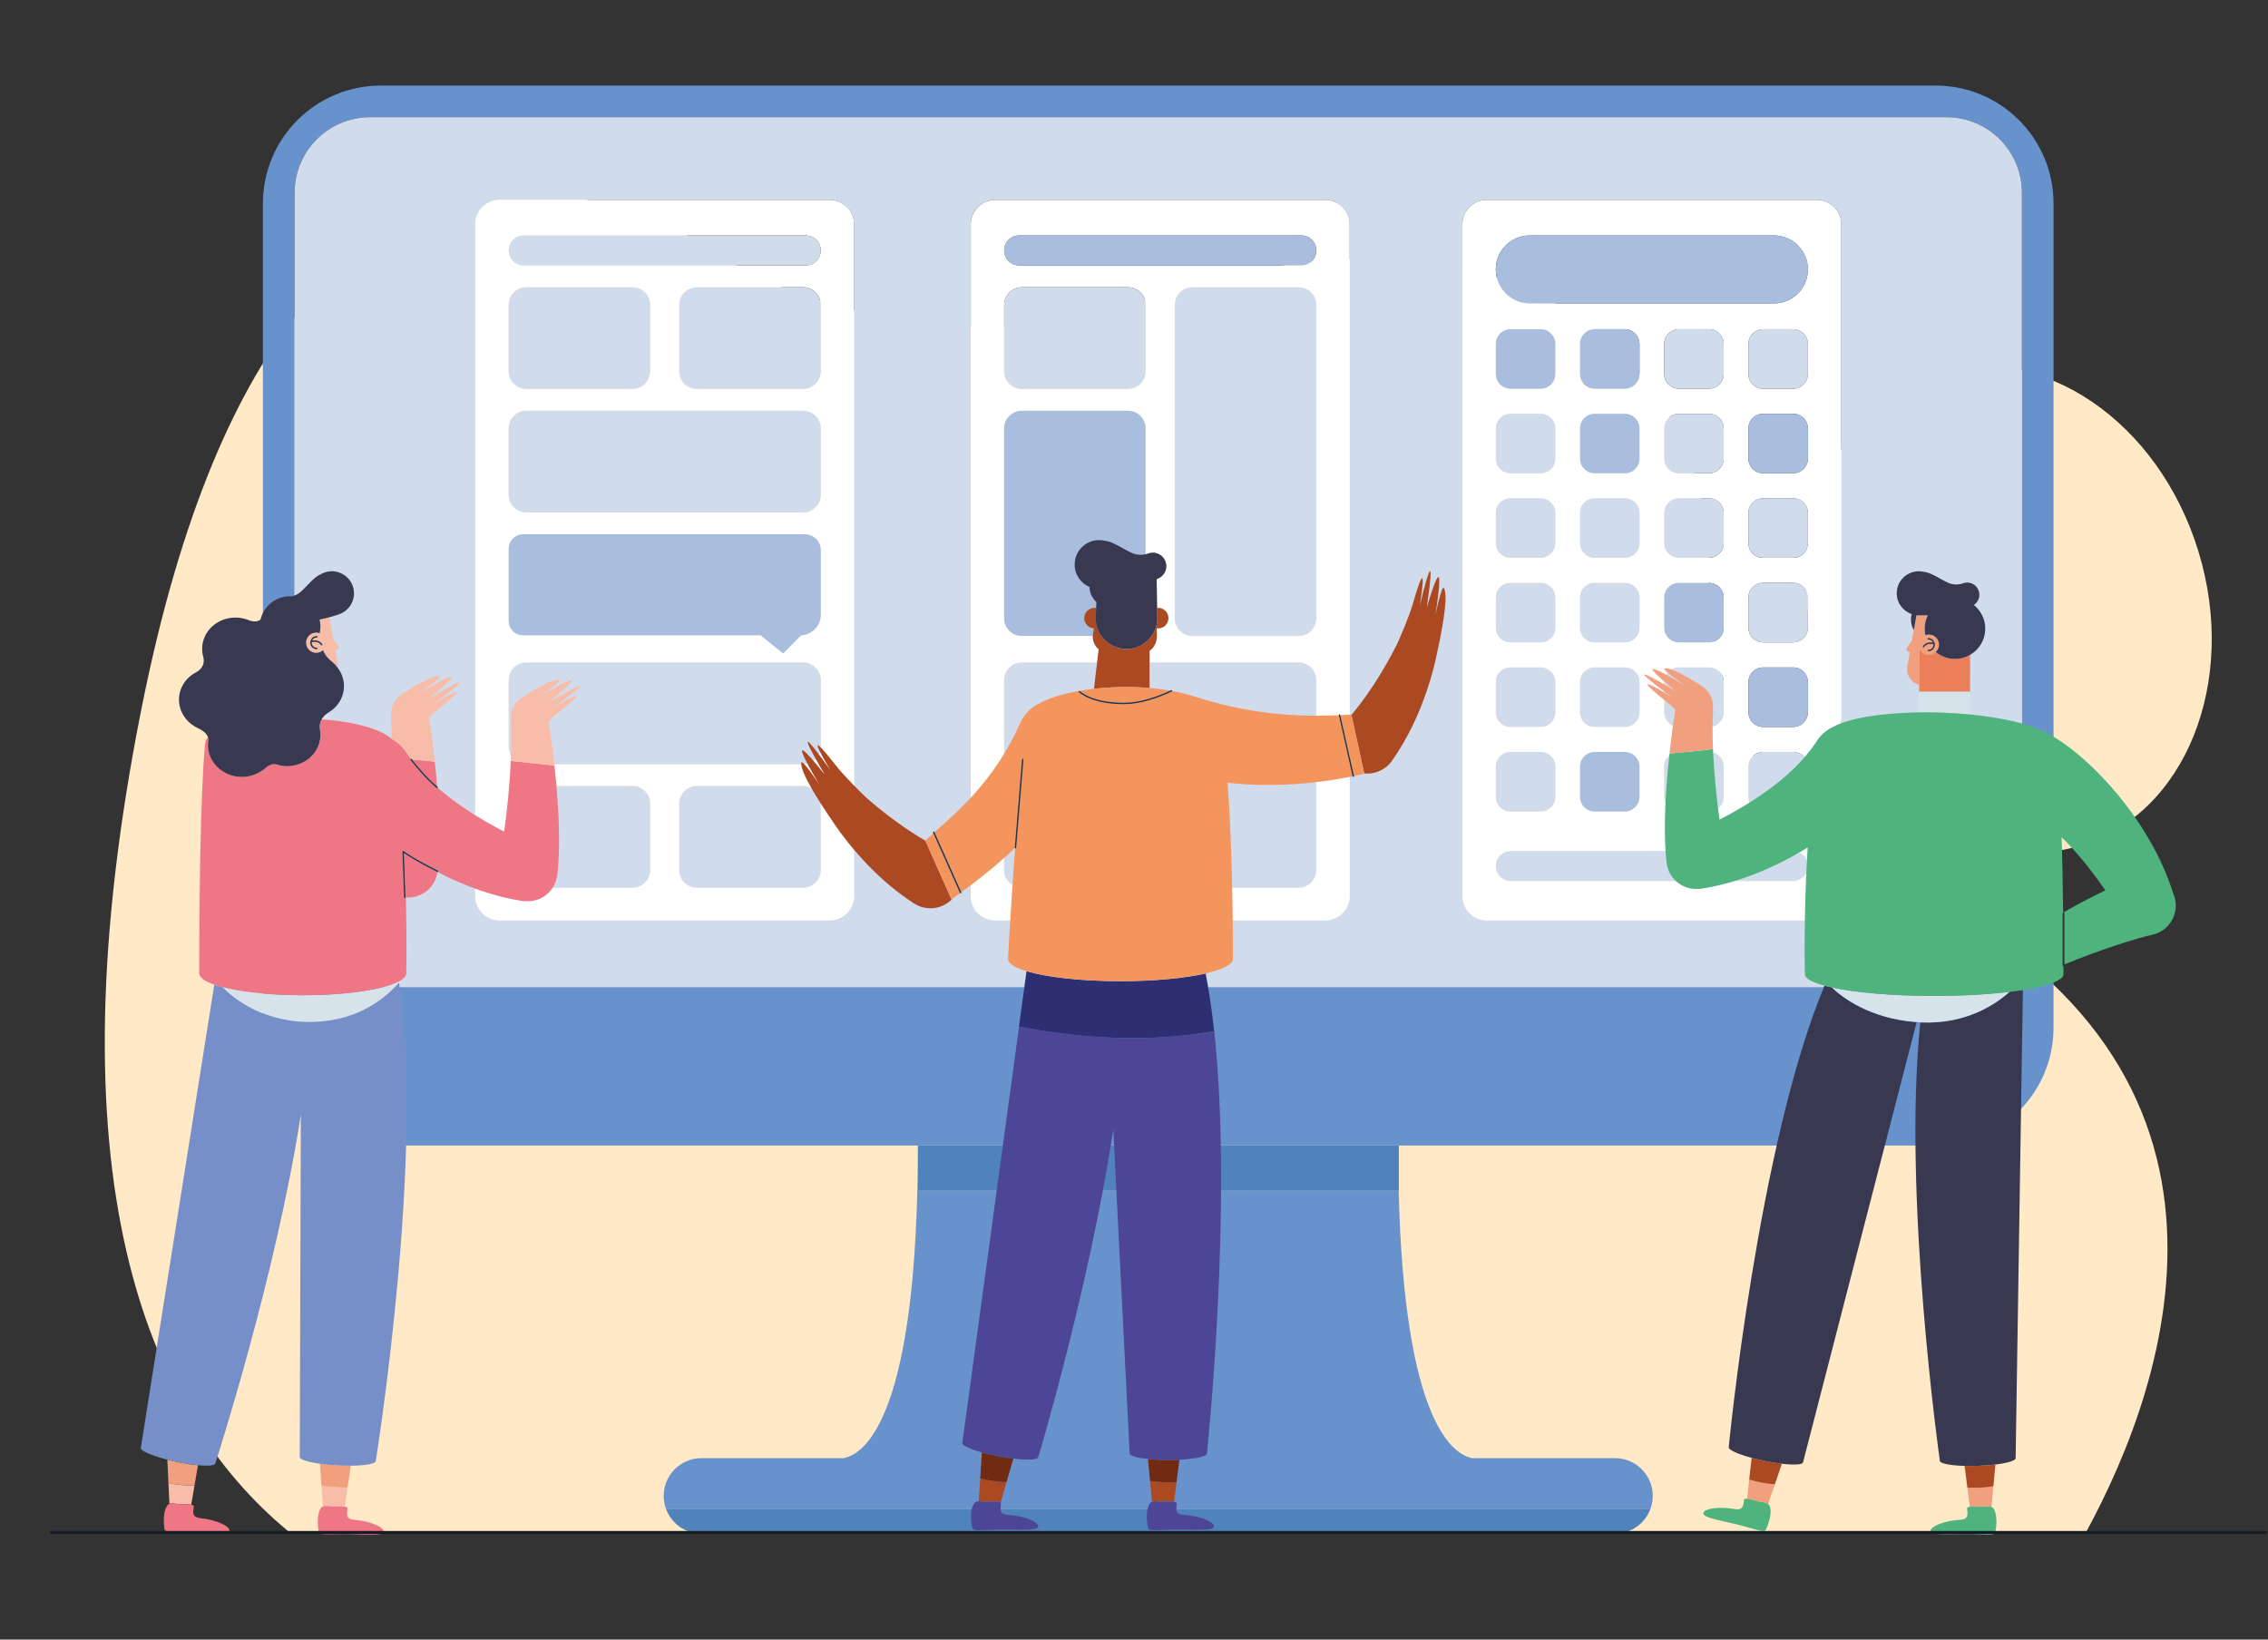 <svg width="278" height="201" viewBox="0 0 278 201" fill="none" xmlns="http://www.w3.org/2000/svg">
<rect x="0" y="0" width="278" height="201" fill="#333333" stroke="none"/>
<g clip-path="url(#clip0_3770_101328)">
<path d="M255.029 103.652C267.875 99.745 274.35 83.627 269.49 67.651C264.631 51.676 250.278 41.893 237.432 45.8C224.586 49.707 218.111 65.826 222.97 81.801C227.83 97.777 242.183 107.56 255.029 103.652Z" fill="#FFE9C7"/>
<path d="M35.341 187.728H255.754C265.822 169.178 279.761 129.544 231.516 107.523C231.516 107.523 209.131 99.916 209.408 69.055C209.588 49.004 190.171 19.409 138.909 37.167C113.87 45.842 90.691 32.835 90.691 32.835C90.691 32.835 36.467 -9.051 17.353 86.82C6.003 143.746 17.586 173.026 35.341 187.728Z" fill="#FFE9C7"/>
<path d="M83.323 187.163C83.146 187.037 82.978 186.899 82.82 186.75C82.978 186.899 83.146 187.037 83.323 187.163Z" fill="#6892CC"/>
<path d="M83.893 187.508C83.702 187.41 83.518 187.302 83.344 187.18C83.518 187.302 83.702 187.41 83.893 187.508Z" fill="#6892CC"/>
<path d="M82.788 186.734C82.295 186.262 81.904 185.682 81.656 185.031C81.904 185.682 82.293 186.262 82.788 186.734Z" fill="#6892CC"/>
<path d="M201.136 186.75C200.978 186.899 200.81 187.037 200.633 187.163C200.811 187.037 200.978 186.899 201.136 186.75Z" fill="#6892CC"/>
<path d="M199.962 187.547C199.783 187.634 199.598 187.711 199.406 187.774C199.598 187.711 199.783 187.634 199.962 187.547Z" fill="#6892CC"/>
<path d="M199.37 187.797C199.172 187.86 198.966 187.907 198.758 187.943C198.967 187.907 199.172 187.86 199.37 187.797Z" fill="#6892CC"/>
<path d="M84.533 187.774C84.341 187.711 84.156 187.634 83.977 187.547C84.156 187.633 84.341 187.711 84.533 187.774Z" fill="#6892CC"/>
<path d="M200.612 187.18C200.438 187.302 200.253 187.41 200.062 187.508C200.253 187.41 200.437 187.302 200.612 187.18Z" fill="#6892CC"/>
<path d="M198.618 187.961C198.405 187.991 198.19 188.012 197.969 188.012C198.19 188.012 198.405 187.991 198.618 187.961Z" fill="#6892CC"/>
<path d="M85.993 188.012C85.772 188.012 85.556 187.991 85.344 187.961C85.556 187.991 85.772 188.012 85.993 188.012Z" fill="#6892CC"/>
<path d="M85.19 187.943C84.981 187.906 84.776 187.86 84.578 187.797C84.776 187.86 84.981 187.907 85.19 187.943Z" fill="#6892CC"/>
<path d="M81.656 185.031C81.656 185.032 81.656 185.032 81.656 185.032C81.904 185.683 82.295 186.263 82.789 186.735C82.795 186.741 82.802 186.747 82.808 186.753C82.966 186.902 83.133 187.039 83.311 187.165C83.319 187.17 83.325 187.176 83.333 187.182C83.507 187.304 83.691 187.412 83.882 187.51C83.913 187.525 83.944 187.539 83.975 187.554C84.154 187.641 84.339 187.718 84.531 187.781C84.546 187.786 84.559 187.792 84.574 187.797C84.772 187.861 84.978 187.907 85.186 187.943C85.234 187.951 85.282 187.958 85.33 187.965C85.543 187.995 85.758 188.016 85.979 188.016H197.957C198.178 188.016 198.394 187.995 198.606 187.965C198.655 187.958 198.702 187.951 198.75 187.943C198.959 187.907 199.164 187.86 199.362 187.797C199.377 187.792 199.391 187.786 199.406 187.781C199.597 187.718 199.782 187.641 199.962 187.554C199.993 187.539 200.024 187.525 200.055 187.51C200.245 187.412 200.43 187.304 200.604 187.182C200.611 187.176 200.618 187.171 200.625 187.165C200.803 187.04 200.971 186.902 201.129 186.752C201.135 186.747 201.141 186.741 201.147 186.736C201.642 186.263 202.032 185.682 202.28 185.032H81.656V185.031Z" fill="#5082BC"/>
<path d="M112.534 140.43C112.534 142.379 112.511 144.23 112.469 145.987H112.534H113.78H170.161H171.444H171.463H171.472C171.468 145.825 171.467 145.651 171.463 145.487V140.43L112.534 140.43Z" fill="#5082BC"/>
<path d="M237.26 10.492H46.678C38.697 10.492 32.227 16.962 32.227 24.944V125.978C32.227 133.96 38.697 140.43 46.678 140.43H112.505C112.505 173.735 105.982 178.264 103.413 178.757H85.98C83.424 178.757 81.351 180.829 81.351 183.386C81.351 183.966 81.463 184.519 81.657 185.031H202.281C202.033 185.682 201.643 186.262 201.148 186.735C202.033 185.892 202.588 184.705 202.588 183.386C202.588 180.829 200.515 178.757 197.958 178.757H180.47C178.051 178.293 172.128 174.251 171.443 145.987H170.16H113.779H112.533H112.467C112.51 144.23 112.533 142.38 112.533 140.43H171.462H237.26C245.242 140.43 251.712 133.96 251.712 125.979V24.944C251.712 16.962 245.242 10.492 237.26 10.492ZM247.833 121.006H36.106V23.633C36.106 18.518 40.252 14.371 45.367 14.371H238.572C243.686 14.371 247.833 18.518 247.833 23.633L247.833 121.006Z" fill="#6892CC"/>
<path d="M238.575 14.367H45.371C40.256 14.367 36.109 18.514 36.109 23.629V121.002H247.836V23.629C247.836 18.514 243.69 14.367 238.575 14.367ZM104.695 109.826C104.695 111.486 103.349 112.833 101.688 112.833H61.254C59.594 112.833 58.248 111.486 58.248 109.826V27.506C58.248 25.845 59.594 24.499 61.254 24.499H72.175H90.768H101.688C103.349 24.499 104.695 25.846 104.695 27.506V109.826ZM165.43 109.826C165.43 111.486 164.084 112.833 162.423 112.833H121.989C120.328 112.833 118.982 111.486 118.982 109.826V27.506C118.982 25.845 120.328 24.499 121.989 24.499H132.91H151.502H162.423C164.084 24.499 165.43 25.846 165.43 27.506V109.826ZM225.699 109.826C225.699 111.486 224.353 112.833 222.692 112.833H182.258C180.597 112.833 179.251 111.486 179.251 109.826V27.506C179.251 25.845 180.597 24.499 182.258 24.499H193.178H211.771H222.692C224.352 24.499 225.699 25.846 225.699 27.506V109.826Z" fill="#D0DBEC"/>
<path d="M101.691 24.5H90.77H72.177H61.257C59.596 24.5 58.25 25.846 58.25 27.507V109.827C58.25 111.487 59.596 112.833 61.257 112.833H101.691C103.351 112.833 104.698 111.487 104.698 109.827V27.507C104.698 25.846 103.351 24.5 101.691 24.5ZM62.345 37.385C62.345 36.186 63.317 35.215 64.516 35.215H77.515C78.714 35.215 79.686 36.186 79.686 37.385V45.505C79.686 46.704 78.714 47.676 77.515 47.676H64.516C63.317 47.676 62.345 46.704 62.345 45.505V37.385ZM79.686 106.647C79.686 107.846 78.714 108.818 77.515 108.818H64.516C63.317 108.818 62.345 107.846 62.345 106.647V98.528C62.345 97.329 63.317 96.357 64.516 96.357H77.515C78.714 96.357 79.686 97.329 79.686 98.528V106.647ZM100.603 106.647C100.603 107.846 99.631 108.818 98.432 108.818H85.433C84.234 108.818 83.261 107.846 83.261 106.647V98.528C83.261 97.329 84.234 96.357 85.433 96.357H98.432C99.63 96.357 100.602 97.329 100.602 98.528L100.603 106.647ZM100.603 91.507C100.603 92.706 99.631 93.678 98.432 93.678H64.516C63.317 93.678 62.345 92.706 62.345 91.507V83.388C62.345 82.189 63.317 81.217 64.516 81.217H98.432C99.63 81.217 100.602 82.189 100.602 83.388L100.603 91.507ZM100.603 75.348C100.603 76.706 99.532 77.812 98.189 77.875L95.99 80.11L93.245 77.881H64.115C63.138 77.881 62.345 77.089 62.345 76.111V67.264C62.345 66.287 63.138 65.494 64.115 65.494H98.646C99.727 65.494 100.603 66.37 100.603 67.451V75.348ZM100.603 60.645C100.603 61.844 99.631 62.816 98.432 62.816H64.516C63.317 62.816 62.345 61.844 62.345 60.645V52.525C62.345 51.326 63.317 50.354 64.516 50.354H98.432C99.63 50.354 100.602 51.326 100.602 52.525L100.603 60.645ZM100.603 45.505C100.603 46.704 99.631 47.676 98.432 47.676H85.433C84.234 47.676 83.261 46.704 83.261 45.505V37.385C83.261 36.186 84.234 35.215 85.433 35.215H98.432C99.63 35.215 100.602 36.186 100.602 37.385L100.603 45.505ZM98.768 32.536H64.179C63.166 32.536 62.345 31.715 62.345 30.701C62.345 29.688 63.166 28.867 64.179 28.867H98.768C99.781 28.867 100.603 29.688 100.603 30.701C100.603 31.715 99.781 32.536 98.768 32.536Z" fill="white"/>
<path d="M98.775 28.867H64.186C63.173 28.867 62.352 29.688 62.352 30.701C62.352 31.715 63.173 32.536 64.186 32.536H98.775C99.788 32.536 100.609 31.715 100.609 30.701C100.609 29.688 99.788 28.867 98.775 28.867Z" fill="#D0DBEC"/>
<path d="M98.653 65.5H64.122C63.144 65.5 62.352 66.293 62.352 67.27V76.117C62.352 77.094 63.144 77.887 64.122 77.887H93.251L95.997 80.116L98.196 77.881C99.539 77.817 100.609 76.712 100.609 75.353V67.457C100.609 66.376 99.733 65.5 98.653 65.5Z" fill="#A9BEDF"/>
<path d="M64.522 47.68H77.522C78.721 47.68 79.693 46.708 79.693 45.509V37.39C79.693 36.191 78.721 35.219 77.522 35.219H64.522C63.324 35.219 62.352 36.191 62.352 37.39V45.509C62.352 46.708 63.324 47.68 64.522 47.68Z" fill="#D0DBEC"/>
<path d="M98.438 50.359H64.522C63.324 50.359 62.352 51.331 62.352 52.53V60.65C62.352 61.849 63.324 62.821 64.522 62.821H98.438C99.637 62.821 100.609 61.849 100.609 60.65V52.53C100.609 51.331 99.637 50.359 98.438 50.359Z" fill="#D0DBEC"/>
<path d="M98.428 35.219H85.429C84.23 35.219 83.258 36.191 83.258 37.39V45.509C83.258 46.708 84.23 47.68 85.429 47.68H98.428C99.627 47.68 100.599 46.708 100.599 45.509V37.39C100.599 36.191 99.627 35.219 98.428 35.219Z" fill="#D0DBEC"/>
<path d="M98.428 96.359H85.429C84.23 96.359 83.258 97.332 83.258 98.53V106.65C83.258 107.849 84.23 108.821 85.429 108.821H98.428C99.627 108.821 100.599 107.849 100.599 106.65V98.53C100.599 97.332 99.627 96.359 98.428 96.359Z" fill="#D0DBEC"/>
<path d="M98.438 81.219H64.522C63.324 81.219 62.352 82.191 62.352 83.39V91.509C62.352 92.708 63.324 93.68 64.522 93.68H98.438C99.637 93.68 100.609 92.708 100.609 91.509V83.39C100.609 82.191 99.637 81.219 98.438 81.219Z" fill="#D0DBEC"/>
<path d="M77.522 96.359H64.522C63.324 96.359 62.352 97.332 62.352 98.53V106.65C62.352 107.849 63.324 108.821 64.522 108.821H77.522C78.721 108.821 79.693 107.849 79.693 106.65V98.53C79.693 97.332 78.721 96.359 77.522 96.359Z" fill="#D0DBEC"/>
<path d="M162.433 24.5H151.512H132.92H121.999C120.338 24.5 118.992 25.846 118.992 27.507V109.827C118.992 111.487 120.338 112.833 121.999 112.833H162.433C164.094 112.833 165.44 111.487 165.44 109.827V27.507C165.44 25.846 164.094 24.5 162.433 24.5ZM123.087 37.385C123.087 36.186 124.059 35.215 125.258 35.215H138.257C139.456 35.215 140.428 36.186 140.428 37.385V45.505C140.428 46.704 139.456 47.676 138.257 47.676H125.258C124.059 47.676 123.087 46.704 123.087 45.505V37.385ZM123.087 52.525C123.087 51.326 124.059 50.354 125.258 50.354H138.257C139.456 50.354 140.428 51.326 140.428 52.525V75.785C140.428 76.984 139.456 77.956 138.257 77.956H125.258C124.059 77.956 123.087 76.984 123.087 75.785V52.525ZM161.345 106.647C161.345 107.846 160.373 108.818 159.174 108.818H141.006H128.007H125.258C124.059 108.818 123.087 107.846 123.087 106.647V83.388C123.087 82.189 124.059 81.217 125.258 81.217H159.174C160.373 81.217 161.345 82.189 161.345 83.388V106.647ZM161.345 75.785C161.345 76.984 160.373 77.956 159.174 77.956H146.175C144.976 77.956 144.004 76.984 144.004 75.785V37.385C144.004 36.186 144.976 35.215 146.175 35.215H159.174C160.373 35.215 161.345 36.186 161.345 37.385V75.785ZM159.51 32.536H124.921C123.908 32.536 123.087 31.715 123.087 30.701C123.087 29.688 123.908 28.867 124.921 28.867H159.51C160.524 28.867 161.345 29.688 161.345 30.701C161.345 31.715 160.524 32.536 159.51 32.536Z" fill="white"/>
<path d="M159.501 28.867H124.912C123.899 28.867 123.078 29.688 123.078 30.701C123.078 31.715 123.899 32.536 124.912 32.536H159.501C160.514 32.536 161.336 31.715 161.336 30.701C161.336 29.688 160.514 28.867 159.501 28.867Z" fill="#A9BEDF"/>
<path d="M125.249 47.68H138.248C139.447 47.68 140.419 46.708 140.419 45.509V37.39C140.419 36.191 139.447 35.219 138.248 35.219H125.249C124.05 35.219 123.078 36.191 123.078 37.39V45.509C123.078 46.708 124.05 47.68 125.249 47.68Z" fill="#D0DBEC"/>
<path d="M125.249 77.961H138.248C139.447 77.961 140.419 76.989 140.419 75.79V52.53C140.419 51.331 139.447 50.359 138.248 50.359H125.249C124.05 50.359 123.078 51.331 123.078 52.53V75.79C123.078 76.989 124.05 77.961 125.249 77.961Z" fill="#A9BEDF"/>
<path d="M159.17 35.219H146.171C144.972 35.219 144 36.191 144 37.39V75.789C144 76.988 144.972 77.96 146.171 77.96H159.17C160.369 77.96 161.341 76.988 161.341 75.789V37.39C161.341 36.191 160.369 35.219 159.17 35.219Z" fill="#D0DBEC"/>
<path d="M159.165 81.219H125.249C124.05 81.219 123.078 82.191 123.078 83.39V106.649C123.078 107.848 124.05 108.82 125.249 108.82H127.998H140.997H159.165C160.364 108.82 161.336 107.848 161.336 106.649V83.39C161.336 82.191 160.364 81.219 159.165 81.219Z" fill="#D0DBEC"/>
<path d="M222.691 24.5H211.77H193.177H182.257C180.596 24.5 179.25 25.846 179.25 27.507V109.827C179.25 111.487 180.596 112.833 182.257 112.833H222.691C224.351 112.833 225.698 111.487 225.698 109.827V27.507C225.697 25.846 224.351 24.5 222.691 24.5ZM183.345 42.163C183.345 41.168 184.152 40.361 185.147 40.361H188.836C189.831 40.361 190.637 41.168 190.637 42.163V45.852C190.637 46.847 189.831 47.653 188.836 47.653H185.147C184.152 47.653 183.345 46.847 183.345 45.852V42.163ZM183.345 52.528C183.345 51.533 184.152 50.726 185.147 50.726H188.836C189.831 50.726 190.637 51.533 190.637 52.528V56.217C190.637 57.212 189.831 58.018 188.836 58.018H185.147C184.152 58.018 183.345 57.212 183.345 56.217V52.528ZM183.345 62.893C183.345 61.898 184.152 61.091 185.147 61.091H188.836C189.831 61.091 190.637 61.898 190.637 62.893V66.582C190.637 67.577 189.831 68.383 188.836 68.383H185.147C184.152 68.383 183.345 67.577 183.345 66.582V62.893ZM183.345 73.258C183.345 72.263 184.152 71.457 185.147 71.457H188.836C189.831 71.457 190.637 72.263 190.637 73.258V76.947C190.637 77.942 189.831 78.749 188.836 78.749H185.147C184.152 78.749 183.345 77.942 183.345 76.947V73.258ZM183.345 83.623C183.345 82.628 184.152 81.821 185.147 81.821H188.836C189.831 81.821 190.637 82.628 190.637 83.623V87.312C190.637 88.307 189.831 89.114 188.836 89.114H185.147C184.152 89.114 183.345 88.307 183.345 87.312V83.623ZM183.345 93.988C183.345 92.993 184.152 92.186 185.147 92.186H188.836C189.831 92.186 190.637 92.993 190.637 93.988V97.677C190.637 98.672 189.831 99.479 188.836 99.479H185.147C184.152 99.479 183.345 98.672 183.345 97.677V93.988ZM219.768 108.003H185.179C184.166 108.003 183.345 107.182 183.345 106.169C183.345 105.155 184.166 104.334 185.179 104.334H219.768C220.781 104.334 221.603 105.155 221.603 106.169C221.603 107.182 220.781 108.003 219.768 108.003ZM195.468 50.726H199.157C200.152 50.726 200.959 51.533 200.959 52.528V56.217C200.959 57.212 200.152 58.018 199.157 58.018H195.468C194.473 58.018 193.667 57.212 193.667 56.217V52.528C193.667 51.533 194.473 50.726 195.468 50.726ZM193.667 45.852V42.163C193.667 41.168 194.473 40.361 195.468 40.361H199.157C200.152 40.361 200.959 41.168 200.959 42.163V45.852C200.959 46.847 200.152 47.653 199.157 47.653H195.468C194.473 47.653 193.667 46.847 193.667 45.852ZM195.468 61.091H199.157C200.152 61.091 200.959 61.898 200.959 62.893V66.582C200.959 67.577 200.152 68.383 199.157 68.383H195.468C194.473 68.383 193.667 67.577 193.667 66.582V62.893C193.667 61.898 194.473 61.091 195.468 61.091ZM195.468 71.457H199.157C200.152 71.457 200.959 72.263 200.959 73.258V76.947C200.959 77.942 200.152 78.749 199.157 78.749H195.468C194.473 78.749 193.667 77.942 193.667 76.947V73.258C193.667 72.263 194.473 71.457 195.468 71.457ZM195.468 81.821H199.157C200.152 81.821 200.959 82.628 200.959 83.623V87.312C200.959 88.307 200.152 89.114 199.157 89.114H195.468C194.473 89.114 193.667 88.307 193.667 87.312V83.623C193.667 82.628 194.473 81.821 195.468 81.821ZM195.468 92.186H199.157C200.152 92.186 200.959 92.993 200.959 93.988V97.677C200.959 98.672 200.152 99.479 199.157 99.479H195.468C194.473 99.479 193.667 98.672 193.667 97.677V93.988C193.667 92.993 194.473 92.186 195.468 92.186ZM205.79 50.726H209.479C210.474 50.726 211.281 51.533 211.281 52.528V56.217C211.281 57.212 210.474 58.018 209.479 58.018H205.79C204.795 58.018 203.989 57.212 203.989 56.217V52.528C203.989 51.533 204.795 50.726 205.79 50.726ZM203.989 45.852V42.163C203.989 41.168 204.795 40.361 205.79 40.361H209.479C210.474 40.361 211.281 41.168 211.281 42.163V45.852C211.281 46.847 210.474 47.653 209.479 47.653H205.79C204.795 47.653 203.989 46.847 203.989 45.852ZM205.79 61.091H209.479C210.474 61.091 211.281 61.898 211.281 62.893V66.582C211.281 67.577 210.474 68.383 209.479 68.383H205.79C204.795 68.383 203.989 67.577 203.989 66.582V62.893C203.989 61.898 204.795 61.091 205.79 61.091ZM205.79 71.457H209.479C210.474 71.457 211.281 72.263 211.281 73.258V76.947C211.281 77.942 210.474 78.749 209.479 78.749H205.79C204.795 78.749 203.989 77.942 203.989 76.947V73.258C203.989 72.263 204.795 71.457 205.79 71.457ZM205.79 81.821H209.479C210.474 81.821 211.281 82.628 211.281 83.623V87.312C211.281 88.307 210.474 89.114 209.479 89.114H205.79C204.795 89.114 203.989 88.307 203.989 87.312V83.623C203.989 82.628 204.795 81.821 205.79 81.821ZM205.79 92.186H209.479C210.474 92.186 211.281 92.993 211.281 93.988V97.677C211.281 98.672 210.474 99.479 209.479 99.479H205.79C204.795 99.479 203.989 98.672 203.989 97.677V93.988C203.989 92.993 204.795 92.186 205.79 92.186ZM221.603 97.677C221.603 98.672 220.796 99.479 219.801 99.479H216.112C215.117 99.479 214.31 98.672 214.31 97.677V93.988C214.31 92.993 215.117 92.186 216.112 92.186H219.801C220.796 92.186 221.603 92.993 221.603 93.988V97.677ZM221.603 87.312C221.603 88.307 220.796 89.114 219.801 89.114H216.112C215.117 89.114 214.31 88.307 214.31 87.312V83.623C214.31 82.628 215.117 81.821 216.112 81.821H219.801C220.796 81.821 221.603 82.628 221.603 83.623V87.312ZM221.603 76.947C221.603 77.942 220.796 78.749 219.801 78.749H216.112C215.117 78.749 214.31 77.942 214.31 76.947V73.258C214.31 72.263 215.117 71.457 216.112 71.457H219.801C220.796 71.457 221.603 72.263 221.603 73.258V76.947ZM221.603 66.582C221.603 67.577 220.796 68.383 219.801 68.383H216.112C215.117 68.383 214.31 67.577 214.31 66.582V62.893C214.31 61.898 215.117 61.091 216.112 61.091H219.801C220.796 61.091 221.603 61.898 221.603 62.893V66.582ZM221.603 56.217C221.603 57.212 220.796 58.018 219.801 58.018H216.112C215.117 58.018 214.31 57.212 214.31 56.217V52.528C214.31 51.533 215.117 50.726 216.112 50.726H219.801C220.796 50.726 221.603 51.533 221.603 52.528V56.217ZM221.603 45.852C221.603 46.847 220.796 47.653 219.801 47.653H216.112C215.117 47.653 214.31 46.847 214.31 45.852V42.163C214.31 41.168 215.117 40.361 216.112 40.361H219.801C220.796 40.361 221.603 41.168 221.603 42.163V45.852ZM217.439 37.194H187.508C185.209 37.194 183.345 35.33 183.345 33.031C183.345 30.731 185.209 28.867 187.508 28.867H217.439C219.738 28.867 221.603 30.731 221.603 33.031C221.603 35.33 219.738 37.194 217.439 37.194Z" fill="white"/>
<path d="M217.446 28.867H187.515C185.216 28.867 183.352 30.731 183.352 33.031C183.352 35.33 185.216 37.194 187.515 37.194H217.446C219.745 37.194 221.609 35.33 221.609 33.031C221.609 30.731 219.745 28.867 217.446 28.867Z" fill="#A9BEDF"/>
<path d="M185.153 47.652H188.842C189.837 47.652 190.644 46.845 190.644 45.85V42.161C190.644 41.166 189.837 40.359 188.842 40.359H185.153C184.158 40.359 183.352 41.166 183.352 42.161V45.85C183.352 46.845 184.158 47.652 185.153 47.652Z" fill="#A9BEDF"/>
<path d="M195.474 47.652H199.162C200.158 47.652 200.964 46.845 200.964 45.85V42.161C200.964 41.166 200.158 40.359 199.162 40.359H195.474C194.479 40.359 193.672 41.166 193.672 42.161V45.85C193.672 46.845 194.479 47.652 195.474 47.652Z" fill="#A9BEDF"/>
<path d="M205.794 47.652H209.483C210.478 47.652 211.284 46.845 211.284 45.85V42.161C211.284 41.166 210.478 40.359 209.483 40.359H205.794C204.799 40.359 203.992 41.166 203.992 42.161V45.85C203.992 46.845 204.799 47.652 205.794 47.652Z" fill="#D0DBEC"/>
<path d="M219.803 40.359H216.114C215.119 40.359 214.312 41.166 214.312 42.161V45.85C214.312 46.845 215.119 47.652 216.114 47.652H219.803C220.798 47.652 221.605 46.845 221.605 45.85V42.161C221.605 41.166 220.798 40.359 219.803 40.359Z" fill="#D0DBEC"/>
<path d="M185.153 58.019H188.842C189.837 58.019 190.644 57.212 190.644 56.217V52.528C190.644 51.533 189.837 50.727 188.842 50.727H185.153C184.158 50.727 183.352 51.533 183.352 52.528V56.217C183.352 57.212 184.158 58.019 185.153 58.019Z" fill="#D0DBEC"/>
<path d="M193.672 56.217C193.672 57.212 194.479 58.019 195.474 58.019H199.162C200.158 58.019 200.964 57.212 200.964 56.217V52.528C200.964 51.533 200.158 50.727 199.162 50.727H195.474C194.479 50.727 193.672 51.533 193.672 52.528V56.217Z" fill="#A9BEDF"/>
<path d="M203.992 56.217C203.992 57.212 204.799 58.019 205.794 58.019H209.483C210.478 58.019 211.284 57.212 211.284 56.217V52.528C211.284 51.533 210.478 50.727 209.483 50.727H205.794C204.799 50.727 203.992 51.533 203.992 52.528V56.217Z" fill="#D0DBEC"/>
<path d="M219.803 50.727H216.114C215.119 50.727 214.312 51.533 214.312 52.528V56.217C214.312 57.212 215.119 58.019 216.114 58.019H219.803C220.798 58.019 221.605 57.212 221.605 56.217V52.528C221.605 51.533 220.798 50.727 219.803 50.727Z" fill="#A9BEDF"/>
<path d="M185.153 68.378H188.842C189.837 68.378 190.644 67.571 190.644 66.576V62.888C190.644 61.893 189.837 61.086 188.842 61.086H185.153C184.158 61.086 183.352 61.893 183.352 62.888V66.576C183.352 67.571 184.158 68.378 185.153 68.378Z" fill="#D0DBEC"/>
<path d="M193.672 66.576C193.672 67.571 194.479 68.378 195.474 68.378H199.162C200.158 68.378 200.964 67.571 200.964 66.576V62.888C200.964 61.893 200.158 61.086 199.162 61.086H195.474C194.479 61.086 193.672 61.893 193.672 62.888V66.576Z" fill="#D0DBEC"/>
<path d="M203.992 66.576C203.992 67.571 204.799 68.378 205.794 68.378H209.483C210.478 68.378 211.284 67.571 211.284 66.576V62.888C211.284 61.893 210.478 61.086 209.483 61.086H205.794C204.799 61.086 203.992 61.893 203.992 62.888V66.576Z" fill="#D0DBEC"/>
<path d="M219.803 61.086H216.114C215.119 61.086 214.312 61.893 214.312 62.888V66.576C214.312 67.572 215.119 68.378 216.114 68.378H219.803C220.798 68.378 221.605 67.572 221.605 66.576V62.888C221.605 61.893 220.798 61.086 219.803 61.086Z" fill="#D0DBEC"/>
<path d="M185.153 78.753H188.842C189.837 78.753 190.644 77.947 190.644 76.951V73.263C190.644 72.267 189.837 71.461 188.842 71.461H185.153C184.158 71.461 183.352 72.267 183.352 73.263V76.951C183.352 77.947 184.158 78.753 185.153 78.753Z" fill="#D0DBEC"/>
<path d="M193.672 76.951C193.672 77.947 194.479 78.753 195.474 78.753H199.162C200.158 78.753 200.964 77.947 200.964 76.951V73.263C200.964 72.267 200.158 71.461 199.162 71.461H195.474C194.479 71.461 193.672 72.267 193.672 73.263V76.951Z" fill="#D0DBEC"/>
<path d="M203.992 76.951C203.992 77.947 204.799 78.753 205.794 78.753H209.483C210.478 78.753 211.284 77.947 211.284 76.951V73.263C211.284 72.267 210.478 71.461 209.483 71.461H205.794C204.799 71.461 203.992 72.267 203.992 73.263V76.951Z" fill="#A9BEDF"/>
<path d="M219.803 71.461H216.114C215.119 71.461 214.312 72.267 214.312 73.263V76.951C214.312 77.947 215.119 78.753 216.114 78.753H219.803C220.798 78.753 221.605 77.947 221.605 76.951V73.263C221.605 72.267 220.798 71.461 219.803 71.461Z" fill="#D0DBEC"/>
<path d="M185.153 89.112H188.842C189.837 89.112 190.644 88.306 190.644 87.311V83.622C190.644 82.627 189.837 81.82 188.842 81.82H185.153C184.158 81.82 183.352 82.627 183.352 83.622V87.311C183.352 88.306 184.158 89.112 185.153 89.112Z" fill="#D0DBEC"/>
<path d="M193.672 87.311C193.672 88.306 194.479 89.112 195.474 89.112H199.162C200.158 89.112 200.964 88.306 200.964 87.311V83.622C200.964 82.627 200.158 81.82 199.162 81.82H195.474C194.479 81.82 193.672 82.627 193.672 83.622V87.311Z" fill="#D0DBEC"/>
<path d="M203.992 87.311C203.992 88.306 204.799 89.112 205.794 89.112H209.483C210.478 89.112 211.284 88.306 211.284 87.311V83.622C211.284 82.627 210.478 81.82 209.483 81.82H205.794C204.799 81.82 203.992 82.627 203.992 83.622V87.311Z" fill="#D0DBEC"/>
<path d="M219.803 81.82H216.114C215.119 81.82 214.312 82.627 214.312 83.622V87.311C214.312 88.306 215.119 89.112 216.114 89.112H219.803C220.798 89.112 221.605 88.306 221.605 87.311V83.622C221.605 82.627 220.798 81.82 219.803 81.82Z" fill="#A9BEDF"/>
<path d="M185.153 99.48H188.842C189.837 99.48 190.644 98.673 190.644 97.678V93.989C190.644 92.994 189.837 92.188 188.842 92.188H185.153C184.158 92.188 183.352 92.994 183.352 93.989V97.678C183.352 98.673 184.158 99.48 185.153 99.48Z" fill="#D0DBEC"/>
<path d="M193.672 97.678C193.672 98.673 194.479 99.48 195.474 99.48H199.162C200.158 99.48 200.964 98.673 200.964 97.678V93.989C200.964 92.994 200.158 92.188 199.162 92.188H195.474C194.479 92.188 193.672 92.994 193.672 93.989V97.678Z" fill="#A9BEDF"/>
<path d="M203.992 97.678C203.992 98.673 204.799 99.48 205.794 99.48H209.483C210.478 99.48 211.284 98.673 211.284 97.678V93.989C211.284 92.994 210.478 92.188 209.483 92.188H205.794C204.799 92.188 203.992 92.994 203.992 93.989V97.678Z" fill="#D0DBEC"/>
<path d="M219.803 92.188H216.114C215.119 92.188 214.312 92.994 214.312 93.989V97.678C214.312 98.673 215.119 99.48 216.114 99.48H219.803C220.798 99.48 221.605 98.673 221.605 97.678V93.989C221.605 92.994 220.798 92.188 219.803 92.188Z" fill="#D0DBEC"/>
<path d="M219.775 104.336H185.186C184.173 104.336 183.352 105.157 183.352 106.17C183.352 107.183 184.173 108.004 185.186 108.004H219.775C220.788 108.004 221.609 107.183 221.609 106.17C221.609 105.157 220.788 104.336 219.775 104.336Z" fill="#D0DBEC"/>
<path d="M235.289 79.504C235.478 79.952 235.922 80.265 236.439 80.261C236.76 80.258 237.05 80.13 237.268 79.928C237.514 79.699 237.67 79.375 237.667 79.013C237.662 78.329 237.103 77.779 236.419 77.785C236.272 77.786 236.134 77.817 236.003 77.865C235.939 77.572 235.904 77.268 235.914 76.954C235.93 76.404 236.068 75.888 236.296 75.425C235.752 75.443 235.338 75.437 235.136 75.431C235.127 75.431 235.119 75.433 235.111 75.433C235.102 75.433 235.095 75.43 235.086 75.43C235.031 75.428 234.991 75.426 234.991 75.426L234.993 75.417C234.964 75.415 234.936 75.409 234.907 75.406L234.581 77.239L234.347 78.556L233.733 79.424C233.621 79.582 233.694 79.803 233.877 79.864L234.101 79.938L233.791 81.686C233.604 82.736 234.274 83.704 235.25 83.961L235.288 79.504L235.289 79.504ZM236.354 78.216L236.365 78.216C236.754 78.216 237.064 78.497 237.14 78.864C237.158 78.887 237.166 78.914 237.157 78.943C237.159 78.968 237.172 78.989 237.172 79.014H237.172V79.017V79.017L237.173 79.023C237.172 79.466 236.816 79.827 236.372 79.831C236.322 79.831 236.282 79.791 236.282 79.742C236.281 79.693 236.321 79.653 236.37 79.652C236.716 79.65 236.994 79.368 236.994 79.023V79.021L236.994 79.019C236.994 79.005 236.987 78.994 236.986 78.98C236.916 78.959 236.783 78.923 236.618 78.924C236.367 78.925 236.07 79 235.842 79.328C235.814 79.368 235.759 79.379 235.718 79.351C235.678 79.323 235.668 79.267 235.696 79.227C235.959 78.843 236.331 78.743 236.618 78.745C236.748 78.745 236.86 78.764 236.945 78.784C236.851 78.556 236.627 78.395 236.365 78.395V78.395C236.316 78.398 236.274 78.361 236.271 78.311C236.267 78.262 236.304 78.22 236.354 78.216Z" fill="#F0A07F"/>
<path d="M241.477 84.245V84.175L241.48 80.279C240.903 80.614 240.23 80.8 239.515 80.779C238.658 80.754 237.881 80.438 237.267 79.932C237.049 80.135 236.76 80.262 236.438 80.265C235.921 80.269 235.477 79.956 235.288 79.508L235.288 79.508L235.249 83.965L235.242 84.807H241.476L241.477 84.245Z" fill="#EB7F59"/>
<path d="M234.998 75.421L234.996 75.43C234.996 75.43 235.036 75.432 235.091 75.434C235.1 75.434 235.108 75.436 235.116 75.437C235.124 75.437 235.132 75.435 235.141 75.435C235.343 75.441 235.757 75.447 236.301 75.429C236.073 75.892 235.935 76.408 235.919 76.958C235.909 77.272 235.943 77.576 236.008 77.869C236.139 77.821 236.277 77.79 236.424 77.789C237.108 77.783 237.667 78.333 237.672 79.017C237.675 79.379 237.519 79.703 237.273 79.932C237.887 80.437 238.664 80.753 239.521 80.779C240.236 80.8 240.908 80.614 241.486 80.279C242.562 79.656 243.302 78.511 243.341 77.177C243.377 75.961 242.822 74.867 241.938 74.163C242.335 73.905 242.605 73.464 242.62 72.954C242.644 72.129 241.995 71.439 241.169 71.415C241.001 71.41 240.84 71.44 240.687 71.487L240.685 71.481C240.685 71.481 240.669 71.488 240.642 71.499C240.612 71.51 240.582 71.519 240.553 71.531C240.27 71.627 239.553 71.799 238.75 71.424C237.716 70.94 236.68 70.176 235.833 70.107L235.833 70.108C235.653 70.065 235.467 70.038 235.276 70.032C233.783 69.989 232.537 71.162 232.493 72.655C232.457 73.871 233.236 74.911 234.332 75.283C234.28 75.475 234.244 75.673 234.238 75.88C234.223 76.377 234.356 76.841 234.586 77.243L234.912 75.41C234.941 75.413 234.969 75.419 234.998 75.421Z" fill="#383851"/>
<path d="M236.365 78.397C236.627 78.397 236.851 78.558 236.945 78.787C236.86 78.767 236.748 78.748 236.618 78.748C236.331 78.746 235.959 78.845 235.695 79.229C235.668 79.27 235.678 79.325 235.718 79.353C235.759 79.381 235.814 79.371 235.842 79.331C236.07 79.003 236.367 78.928 236.618 78.926C236.783 78.926 236.916 78.961 236.986 78.983C236.987 78.996 236.994 79.008 236.994 79.021L236.994 79.023V79.026C236.994 79.371 236.716 79.652 236.37 79.655C236.321 79.655 236.281 79.696 236.282 79.745C236.282 79.794 236.322 79.834 236.372 79.833C236.815 79.83 237.172 79.469 237.172 79.026L237.172 79.019V79.017H237.172C237.171 78.991 237.159 78.97 237.157 78.945C237.166 78.916 237.158 78.89 237.14 78.867C237.064 78.499 236.754 78.219 236.365 78.219L236.353 78.219C236.304 78.222 236.267 78.265 236.27 78.314C236.274 78.363 236.316 78.401 236.365 78.397Z" fill="#2F313E"/>
<path d="M237.928 87.354C239.159 87.395 240.347 87.478 241.485 87.589V84.812H241.477H235.243H235.211V87.33C236.092 87.317 236.999 87.323 237.928 87.354Z" fill="#D7E3EB"/>
<path d="M244.341 182.205C243.313 182.381 242.227 182.42 241.15 182.381L240.812 179.709L241.445 184.718C241.772 184.671 242.301 184.712 242.818 184.715C243.315 184.718 243.787 184.601 244.107 184.731L244.588 179.539H244.588L244.341 182.205Z" fill="#F0A07F"/>
<path d="M242.813 184.717C242.296 184.714 241.767 184.673 241.44 184.72C241.234 184.75 241.108 184.815 241.118 184.948C241.165 185.563 241.383 186.281 240.172 186.313L240.176 186.314C238.169 186.456 236.641 187.154 236.641 187.667C236.641 188.241 238.549 188.077 240.903 188.077C243.256 188.077 244.583 188.363 244.583 187.789C244.583 187.787 244.991 185.94 244.361 184.948C244.294 184.842 244.206 184.776 244.103 184.734C243.783 184.603 243.311 184.72 242.813 184.717Z" fill="#4EB37C"/>
<path d="M244.341 182.205L244.588 179.539C243.948 179.617 243.221 179.675 242.447 179.702C241.872 179.722 241.322 179.723 240.812 179.709L241.15 182.381C242.227 182.42 243.313 182.381 244.341 182.205Z" fill="#AA4922"/>
<path d="M235.536 125.342C235.483 125.34 235.435 125.333 235.383 125.33C233.169 146.625 237.777 179.087 237.777 179.087C237.789 179.419 239.052 179.657 240.814 179.706C241.324 179.72 241.873 179.719 242.449 179.699C243.223 179.671 243.95 179.614 244.589 179.536H244.59C246.07 179.355 247.077 179.06 247.066 178.762L247.956 121.359C247.443 121.441 246.899 121.517 246.325 121.587C244.69 123.06 241.072 125.571 235.536 125.342Z" fill="#383851"/>
<path d="M217.554 181.973C216.513 181.903 215.449 181.687 214.411 181.396L214.71 178.719L214.148 183.737C214.477 183.767 214.982 183.932 215.484 184.056C215.966 184.176 216.453 184.172 216.734 184.374L218.42 179.44L217.554 181.973Z" fill="#F0A07F"/>
<path d="M214.145 183.732C213.938 183.712 213.8 183.745 213.778 183.877C213.68 184.485 213.723 185.234 212.538 184.981L212.543 184.984C210.558 184.65 208.908 184.969 208.788 185.469C208.653 186.027 210.547 186.315 212.835 186.867C215.123 187.42 216.345 188.011 216.48 187.453V187.452C216.48 187.45 217.311 185.75 216.932 184.639C216.891 184.52 216.821 184.434 216.731 184.369C216.45 184.167 215.964 184.17 215.481 184.051C214.979 183.927 214.474 183.762 214.145 183.732Z" fill="#4EB37C"/>
<path d="M217.55 181.973L218.416 179.44C217.776 179.366 217.056 179.251 216.297 179.096C215.733 178.98 215.198 178.852 214.706 178.719L214.406 181.396C215.444 181.687 216.509 181.903 217.55 181.973Z" fill="#AA4922"/>
<path d="M224.531 121.052C224.213 120.983 223.914 120.911 223.638 120.836C215.465 140.402 211.901 177.406 211.901 177.406C211.835 177.732 213.006 178.26 214.708 178.721C215.2 178.854 215.734 178.982 216.299 179.098C217.057 179.253 217.778 179.368 218.418 179.442C219.9 179.614 220.947 179.564 221.007 179.272L234.934 125.3C229.113 124.888 225.704 122.179 224.531 121.052Z" fill="#383851"/>
<path d="M246.321 121.585C243.718 121.901 240.528 122.088 237.077 122.088C231.969 122.088 227.429 121.68 224.531 121.047C225.704 122.173 229.113 124.883 234.935 125.295C235.083 125.306 235.226 125.321 235.378 125.329C235.431 125.331 235.479 125.338 235.532 125.34C241.068 125.57 244.686 123.058 246.321 121.585Z" fill="#D7E3EB"/>
<path d="M266.623 110.256C266.563 109.964 266.467 109.69 266.346 109.434C263.658 100.815 256.389 92.878 251.225 90.041C250.944 89.858 250.641 89.7 250.314 89.578C250.306 89.575 250.297 89.573 250.289 89.57C248.424 88.681 245.266 87.959 241.49 87.59C240.351 87.48 239.164 87.397 237.932 87.356C237.003 87.325 236.096 87.319 235.215 87.331C230.486 87.401 226.571 88.077 224.724 89.094C223.852 89.486 223.094 90.144 222.584 91.03L222.579 91.028C219.632 95.465 214.274 98.664 210.772 100.479C210.42 97.966 210.094 94.827 209.969 91.812C209.969 91.819 209.969 91.826 209.97 91.833C208.193 92.04 206.416 92.228 204.636 92.386C204.925 89.734 205.238 87.665 205.349 86.961V86.961C205.071 88.724 203.507 99.146 204.286 105.758C204.523 107.776 206.339 109.178 208.294 108.957L208.292 108.984C212.951 108.315 217.628 106.328 221.571 103.896C221.044 112.808 221.236 119.426 221.236 119.426C221.236 119.946 222.12 120.43 223.643 120.841C223.92 120.916 224.219 120.988 224.537 121.057C227.435 121.69 231.975 122.098 237.083 122.098C240.533 122.098 243.724 121.912 246.326 121.596C246.9 121.526 247.444 121.45 247.957 121.368C251.017 120.881 252.93 120.191 252.93 119.426C252.93 119.099 252.929 118.787 252.929 118.466C252.88 118.466 252.841 118.426 252.841 118.378V111.959C252.841 111.91 252.881 111.87 252.93 111.87C252.979 111.87 253.019 111.91 253.019 111.959V118.237C257.329 116.457 261.857 115.03 263.855 114.581C265.801 114.145 267.024 112.209 266.623 110.256ZM252.892 111.878C252.852 108.221 252.785 105.172 252.706 102.63C254.97 104.864 256.802 107.321 258.062 109.148C256.305 109.98 254.53 110.936 252.892 111.878Z" fill="#4EB37C"/>
<path d="M204.64 92.384C206.42 92.226 208.197 92.038 209.973 91.831C209.973 91.824 209.973 91.817 209.972 91.81C209.958 91.472 209.949 91.136 209.94 90.802C209.938 90.712 209.934 90.62 209.932 90.529C209.925 90.198 209.923 89.872 209.921 89.548C209.921 89.459 209.919 89.367 209.919 89.278C209.919 88.962 209.926 88.653 209.933 88.346C209.935 88.255 209.934 88.16 209.937 88.069C209.948 87.677 209.965 87.293 209.989 86.92L209.945 86.918C210.081 85.848 209.605 84.74 208.563 84.073C206.771 82.928 204.763 81.794 204.043 81.943C203.583 82.038 206.677 84.135 206.677 84.135C206.677 84.135 198.338 78.978 205.427 84.739C205.427 84.739 197.018 79.665 204.908 85.436C204.908 85.436 198.585 81.502 204.416 86.147C204.699 86.373 205.021 86.655 205.352 86.958C205.241 87.663 204.928 89.731 204.64 92.384Z" fill="#F0A07F"/>
<path d="M252.933 111.859C252.884 111.859 252.844 111.899 252.844 111.949V118.367C252.844 118.416 252.883 118.455 252.932 118.456C252.932 118.456 252.933 118.456 252.933 118.456C252.982 118.456 253.022 118.416 253.022 118.367V118.227V111.949C253.022 111.899 252.982 111.859 252.933 111.859Z" fill="#2F313E"/>
<path d="M50.728 93.391C50.905 93.612 51.158 93.922 51.46 94.271C52.046 94.949 52.819 95.776 53.579 96.409C53.493 95.346 53.393 94.323 53.29 93.373C52.359 93.291 51.429 93.199 50.5 93.102C50.546 93.161 50.621 93.258 50.728 93.391Z" fill="#EE7685"/>
<path d="M47.982 89.392C47.98 89.275 47.98 89.154 47.977 89.039C47.98 89.154 47.98 89.275 47.982 89.392Z" fill="#EE7685"/>
<path d="M53.293 93.374C53.003 90.709 52.689 88.633 52.578 87.93L52.578 87.93C52.689 88.636 53.004 90.712 53.293 93.374Z" fill="#EE7685"/>
<path d="M47.989 90.563C48.035 90.604 48.089 90.645 48.13 90.687C48.862 91.089 49.494 91.691 49.939 92.464L49.943 92.461C50.067 92.648 50.205 92.827 50.337 93.009C50.376 92.988 50.423 92.994 50.45 93.029C50.45 93.029 50.471 93.056 50.501 93.096C51.431 93.193 52.361 93.285 53.291 93.368C53.291 93.367 53.291 93.367 53.291 93.367C53.001 90.704 52.687 88.629 52.575 87.922L52.576 87.922C52.908 87.617 53.232 87.334 53.516 87.108C59.368 82.445 53.021 86.393 53.021 86.393C60.941 80.602 52.5 85.694 52.5 85.694C59.616 79.913 51.245 85.088 51.245 85.088C51.245 85.088 54.351 82.984 53.889 82.888C53.167 82.739 51.152 83.877 49.353 85.026C48.306 85.695 47.829 86.807 47.965 87.882L47.922 87.884C47.945 88.257 47.962 88.642 47.974 89.036C47.977 89.151 47.977 89.272 47.979 89.389C47.985 89.672 47.991 89.954 47.992 90.246C47.992 90.35 47.99 90.457 47.989 90.563Z" fill="#F8BDA9"/>
<path d="M20.508 178.938L20.768 184.354C21.095 184.237 21.563 184.376 22.062 184.395C22.58 184.415 23.112 184.397 23.438 184.46L23.838 182.129C22.756 182.12 21.669 182.032 20.646 181.809L20.508 178.938Z" fill="#F8BDA9"/>
<path d="M20.775 184.359C20.669 184.396 20.578 184.459 20.506 184.562C19.831 185.529 20.157 187.399 20.157 187.401H20.157C20.131 187.977 21.474 187.749 23.835 187.853C26.195 187.958 28.101 188.209 28.127 187.633C28.149 187.118 26.648 186.35 24.641 186.119L24.646 186.117C23.433 186.031 23.684 185.321 23.758 184.707C23.774 184.574 23.65 184.503 23.445 184.464C23.119 184.402 22.587 184.42 22.069 184.4C21.57 184.381 21.102 184.242 20.775 184.359Z" fill="#EE7685"/>
<path d="M21.658 179.207C21.258 179.122 20.874 179.031 20.508 178.938L20.646 181.81C21.669 182.032 22.756 182.12 23.838 182.129L24.269 179.618C23.517 179.547 22.617 179.409 21.658 179.207Z" fill="#F0A07F"/>
<path d="M39.594 184.657C39.917 184.533 40.389 184.659 40.888 184.666C41.407 184.672 41.939 184.641 42.266 184.694L42.606 182.355C41.524 182.374 40.435 182.313 39.406 182.117L39.594 184.657Z" fill="#F8BDA9"/>
<path d="M40.894 184.672C40.395 184.666 39.924 184.539 39.6 184.664C39.495 184.704 39.406 184.77 39.336 184.875C38.686 185.858 39.06 187.719 39.06 187.722L39.06 187.722C39.049 188.298 40.386 188.035 42.748 188.079C45.111 188.124 47.023 188.325 47.033 187.749C47.043 187.234 45.522 186.505 43.511 186.324L43.515 186.323C42.3 186.268 42.532 185.551 42.591 184.936C42.604 184.802 42.478 184.735 42.272 184.701C41.945 184.647 41.413 184.679 40.894 184.672Z" fill="#EE7685"/>
<path d="M41.356 179.641C40.58 179.6 39.852 179.528 39.211 179.438L39.408 182.117C40.437 182.313 41.526 182.374 42.608 182.355H42.608L42.997 179.679C42.485 179.683 41.933 179.672 41.356 179.641Z" fill="#F0A07F"/>
<path d="M38.637 125.274C32.42 125.532 28.608 122.346 27.307 121.03C26.922 120.931 26.581 120.825 26.265 120.715L17.261 177.489C17.186 177.842 18.572 178.444 20.515 178.943C20.881 179.037 21.265 179.128 21.665 179.212C22.624 179.414 23.523 179.552 24.276 179.623C25.501 179.738 26.335 179.674 26.389 179.413C26.389 179.413 33.781 156.639 36.877 136.639L36.74 178.619C36.724 178.918 37.728 179.233 39.211 179.442C39.851 179.533 40.58 179.604 41.356 179.646C41.933 179.677 42.485 179.688 42.997 179.684C44.766 179.668 46.038 179.453 46.056 179.12C46.056 179.12 52.139 141.371 48.912 120.438C47.506 122.092 44.24 125.042 38.637 125.274Z" fill="#768FC9"/>
<path d="M37.116 122.004C33.167 122.004 29.64 121.623 27.312 121.025C28.614 122.34 32.426 125.527 38.643 125.269C44.246 125.037 47.512 122.086 48.918 120.432C48.991 120.346 49.067 120.258 49.13 120.18C47.436 121.24 42.703 122.004 37.116 122.004Z" fill="#D7E3EB"/>
<path d="M39.284 76.703C39.293 77.019 39.259 77.324 39.193 77.618C39.063 77.57 38.923 77.539 38.776 77.538C38.09 77.532 37.529 78.084 37.523 78.77C37.518 79.457 38.07 80.017 38.756 80.023C39.084 80.026 39.382 79.898 39.605 79.693C39.758 80.112 40.081 80.632 40.759 81.152L40.807 81.197C41.05 81.406 41.256 81.651 41.443 81.91C41.45 81.761 41.441 81.608 41.414 81.453L41.102 79.699L41.328 79.624C41.512 79.563 41.584 79.341 41.472 79.183L40.855 78.312L40.383 75.656C40.031 75.751 39.624 75.851 39.182 75.943C39.241 76.188 39.276 76.442 39.284 76.703ZM38.824 79.591C38.379 79.587 38.02 79.225 38.02 78.781V78.775C38.02 78.748 38.033 78.726 38.036 78.7C38.026 78.671 38.035 78.644 38.052 78.621C38.129 78.252 38.44 77.971 38.83 77.971L38.842 77.971C38.892 77.974 38.929 78.017 38.925 78.066C38.922 78.115 38.879 78.153 38.83 78.15V78.15C38.568 78.15 38.343 78.311 38.248 78.541C38.334 78.52 38.446 78.502 38.577 78.501C38.864 78.5 39.238 78.599 39.502 78.985C39.531 79.026 39.52 79.082 39.479 79.11C39.439 79.138 39.383 79.127 39.355 79.087C39.127 78.757 38.829 78.682 38.577 78.68C38.411 78.68 38.277 78.716 38.207 78.737C38.206 78.751 38.199 78.763 38.199 78.777V78.782C38.199 79.127 38.479 79.409 38.825 79.412C38.875 79.412 38.914 79.453 38.914 79.502C38.914 79.552 38.873 79.591 38.824 79.591Z" fill="#F8BDA9"/>
<path d="M40.305 87.327C40.305 87.327 39.75 87.612 39.422 88.194C39.764 88.217 40.1 88.245 40.431 88.278L40.318 87.312C40.312 87.316 40.306 87.321 40.3 87.325L40.305 87.327Z" fill="#D7E3EB"/>
<path d="M67.267 88.549C67.258 88.491 67.249 88.437 67.242 88.391C67.25 88.438 67.258 88.49 67.267 88.549Z" fill="#EE7685"/>
<path d="M62.603 93.275C62.604 93.267 62.604 93.259 62.604 93.251C62.479 96.278 62.151 99.43 61.797 101.953C59.485 100.755 56.372 98.951 53.666 96.591C53.665 96.592 53.665 96.594 53.665 96.595C53.633 96.633 53.577 96.639 53.538 96.608C51.947 95.305 50.313 93.146 50.311 93.144C50.281 93.104 50.289 93.048 50.328 93.018C50.332 93.015 50.337 93.017 50.341 93.015C50.209 92.833 50.071 92.654 49.947 92.467L49.943 92.47C49.497 91.697 48.866 91.095 48.133 90.693C48.092 90.651 48.038 90.61 47.992 90.569C47.993 90.464 47.996 90.356 47.995 90.252C47.996 90.356 47.993 90.464 47.992 90.569C46.792 89.48 43.976 88.618 40.434 88.272C40.104 88.239 39.768 88.21 39.425 88.188C39.239 88.517 39.126 88.942 39.231 89.467L39.227 89.468C39.234 89.507 39.244 89.545 39.25 89.585C39.536 91.715 37.942 93.637 35.687 93.878C35.044 93.947 34.418 93.868 33.843 93.675L33.843 93.679C33.843 93.679 33.35 93.481 32.595 94.075C32.511 94.156 32.423 94.233 32.332 94.306L32.284 94.352L32.286 94.347C31.776 94.748 31.155 95.037 30.455 95.166C28.224 95.578 26.043 94.211 25.583 92.113C25.485 91.664 25.478 91.219 25.542 90.792L25.538 90.79C25.538 90.79 25.585 90.625 25.506 90.38C25.28 90.629 25.145 90.894 25.142 91.178C25.142 91.178 24.422 97.177 24.422 119.324C24.422 119.833 25.103 120.306 26.266 120.712C26.581 120.822 26.922 120.928 27.307 121.027C29.634 121.625 33.161 122.007 37.111 122.007C42.697 122.007 47.431 121.242 49.125 120.182C49.555 119.912 49.799 119.624 49.799 119.324C49.799 119.324 49.885 115.618 49.753 110.017C51.631 110.161 53.346 108.823 53.628 106.9C56.95 108.627 60.624 109.964 64.287 110.49L64.285 110.463C66.248 110.685 68.07 109.277 68.308 107.252C69.069 100.797 67.605 90.726 67.267 88.551C67.396 89.384 67.687 91.355 67.957 93.831C66.17 93.672 64.386 93.483 62.603 93.275ZM53.727 106.834C53.705 106.879 53.652 106.897 53.607 106.876C53.605 106.874 51.136 105.688 49.521 104.568L49.714 110.03C49.715 110.079 49.677 110.121 49.627 110.122C49.578 110.124 49.537 110.086 49.535 110.036L49.335 104.396C49.334 104.362 49.352 104.33 49.382 104.314L49.477 104.32C50.666 105.17 52.44 106.093 53.251 106.5C53.522 106.636 53.684 106.714 53.685 106.715H53.685C53.729 106.736 53.748 106.789 53.727 106.834Z" fill="#EE7685"/>
<path d="M67.172 86.155C74.288 80.374 65.917 85.549 65.917 85.549C65.917 85.549 69.023 83.445 68.561 83.349C67.839 83.2 65.823 84.338 64.025 85.487C62.978 86.156 62.501 87.268 62.637 88.343L62.594 88.345C62.617 88.719 62.634 89.105 62.646 89.5C62.648 89.572 62.647 89.648 62.649 89.721C62.657 90.047 62.663 90.376 62.663 90.713C62.663 90.793 62.661 90.876 62.661 90.956C62.66 91.29 62.658 91.625 62.651 91.967C62.648 92.063 62.644 92.161 62.642 92.258C62.633 92.587 62.623 92.916 62.61 93.249C62.609 93.257 62.609 93.265 62.609 93.273C64.392 93.481 66.176 93.67 67.962 93.829C67.693 91.353 67.402 89.382 67.273 88.549C67.273 88.547 67.272 88.544 67.272 88.542C67.263 88.482 67.254 88.43 67.247 88.383C67.58 88.078 67.903 87.795 68.187 87.569C74.039 82.906 67.692 86.855 67.692 86.855C75.612 81.062 67.172 86.155 67.172 86.155Z" fill="#F8BDA9"/>
<path d="M25.529 90.798L25.533 90.8C25.469 91.228 25.476 91.672 25.574 92.121C26.034 94.22 28.215 95.586 30.446 95.175C31.146 95.045 31.767 94.756 32.277 94.355L32.275 94.361L32.323 94.315C32.414 94.241 32.503 94.165 32.586 94.084C33.341 93.489 33.834 93.688 33.834 93.688L33.835 93.683C34.41 93.876 35.035 93.955 35.679 93.887C37.933 93.645 39.528 91.723 39.241 89.594C39.235 89.554 39.225 89.516 39.218 89.476L39.223 89.475C39.117 88.951 39.23 88.526 39.416 88.196C39.744 87.615 40.3 87.329 40.3 87.329L40.294 87.327C40.301 87.323 40.306 87.318 40.312 87.315C41.578 86.542 42.335 85.133 42.13 83.614C42.045 82.983 41.792 82.414 41.436 81.919C41.249 81.66 41.043 81.415 40.8 81.206L40.752 81.161C40.074 80.641 39.751 80.121 39.598 79.702C39.374 79.908 39.077 80.035 38.749 80.033C38.063 80.027 37.511 79.466 37.517 78.78C37.522 78.093 38.083 77.542 38.769 77.547C38.916 77.548 39.056 77.58 39.186 77.628C39.251 77.333 39.286 77.028 39.276 76.713C39.269 76.451 39.234 76.197 39.175 75.953C39.617 75.861 40.024 75.761 40.377 75.666C40.921 75.519 41.329 75.387 41.527 75.32C41.535 75.318 41.543 75.318 41.551 75.315C41.559 75.312 41.566 75.307 41.574 75.305C41.627 75.286 41.664 75.273 41.664 75.273L41.66 75.265C43.005 74.741 43.716 73.253 43.248 71.873C42.766 70.454 41.225 69.694 39.806 70.176C39.623 70.238 39.453 70.319 39.293 70.413L39.292 70.412C38.501 70.727 37.731 71.766 36.882 72.535C36.507 72.874 36.108 73.03 35.776 73.105C35.665 73.098 35.554 73.094 35.441 73.098C33.714 73.149 32.3 74.368 31.926 75.975C31.662 76.148 31.209 76.305 30.546 76.045L30.547 76.048C29.793 75.732 28.935 75.621 28.068 75.781C25.837 76.193 24.402 78.228 24.862 80.326C24.876 80.39 24.896 80.45 24.913 80.512L24.908 80.513C25.215 81.65 24.38 82.223 24.087 82.385L24.026 82.418L23.988 82.436L23.988 82.44C22.499 83.241 21.656 84.873 22.023 86.548C22.286 87.746 23.111 88.704 24.185 89.23V89.233C25.083 89.627 25.396 90.073 25.498 90.389C25.576 90.633 25.529 90.798 25.529 90.798Z" fill="#383851"/>
<path d="M38.829 79.41C38.482 79.408 38.203 79.126 38.203 78.78V78.775C38.203 78.761 38.21 78.749 38.211 78.736C38.281 78.714 38.414 78.678 38.58 78.679C38.832 78.68 39.13 78.756 39.358 79.085C39.387 79.126 39.442 79.136 39.483 79.108C39.524 79.08 39.534 79.024 39.506 78.984C39.242 78.597 38.868 78.498 38.58 78.5C38.45 78.5 38.338 78.519 38.252 78.539C38.347 78.309 38.571 78.148 38.834 78.148C38.883 78.151 38.926 78.114 38.929 78.064C38.932 78.015 38.895 77.972 38.846 77.969L38.834 77.969C38.444 77.969 38.132 78.251 38.056 78.619C38.038 78.642 38.029 78.669 38.039 78.698C38.036 78.724 38.024 78.746 38.023 78.773V78.78C38.024 79.224 38.382 79.586 38.827 79.589C38.876 79.59 38.917 79.55 38.917 79.5C38.918 79.451 38.878 79.411 38.829 79.41Z" fill="#2F313E"/>
<path d="M51.461 94.276C51.159 93.927 50.906 93.618 50.728 93.396C50.622 93.263 50.547 93.167 50.501 93.107C50.47 93.067 50.45 93.04 50.45 93.04C50.423 93.005 50.375 92.999 50.337 93.02C50.333 93.022 50.328 93.02 50.325 93.023C50.285 93.053 50.277 93.109 50.307 93.149C50.31 93.151 51.943 95.31 53.535 96.612C53.573 96.644 53.629 96.638 53.661 96.6C53.662 96.599 53.661 96.597 53.662 96.596C53.69 96.558 53.685 96.504 53.648 96.474C53.626 96.455 53.603 96.433 53.581 96.414C52.82 95.781 52.047 94.954 51.461 94.276Z" fill="#2F313E"/>
<path d="M53.678 106.721C53.677 106.72 53.514 106.642 53.244 106.506C52.433 106.099 50.659 105.176 49.47 104.326L49.375 104.32C49.345 104.336 49.327 104.368 49.328 104.402L49.528 110.042C49.529 110.092 49.571 110.13 49.62 110.129C49.67 110.127 49.708 110.085 49.707 110.036L49.514 104.574C51.129 105.694 53.598 106.88 53.6 106.882C53.645 106.903 53.698 106.885 53.719 106.84C53.741 106.796 53.722 106.742 53.678 106.721L53.678 106.721Z" fill="#2F313E"/>
<path d="M140.907 84.342L140.91 79.795C141.447 79.398 141.802 78.766 141.8 78.044L141.796 77.023C141.855 77.03 141.912 77.04 141.973 77.039C142.669 77.033 143.23 76.464 143.224 75.767C143.218 75.071 142.649 74.51 141.953 74.516C141.915 74.516 141.879 74.524 141.842 74.528L141.866 75.889C141.804 77.978 140.061 79.621 137.972 79.559C135.884 79.498 134.241 77.754 134.302 75.666C134.304 75.593 134.313 75.523 134.319 75.451L134.316 75.45L134.358 74.536C134.296 74.526 134.234 74.516 134.17 74.516C133.473 74.51 132.904 75.071 132.898 75.767C132.893 76.445 133.425 76.998 134.095 77.033L133.975 77.705C133.843 78.452 134.139 79.155 134.664 79.604L134.095 84.443C135.128 84.326 136.219 84.251 137.352 84.227C138.57 84.202 139.767 84.245 140.907 84.342Z" fill="#AA4922"/>
<path d="M140.961 181.531L141.199 184.106C141.526 183.973 142.007 184.093 142.513 184.09C143.04 184.087 143.579 184.045 143.913 184.093L144.213 181.712C143.115 181.751 142.008 181.711 140.961 181.531Z" fill="#AA4922"/>
<path d="M142.506 184.094C141.999 184.096 141.519 183.977 141.192 184.11C141.087 184.153 140.997 184.221 140.929 184.329C140.287 185.339 140.703 187.221 140.702 187.224V187.224C140.702 187.809 142.055 187.516 144.453 187.516C146.851 187.516 148.796 187.684 148.796 187.099C148.796 186.576 147.238 185.865 145.193 185.721L145.198 185.719C143.964 185.686 144.186 184.955 144.233 184.329C144.244 184.193 144.115 184.127 143.905 184.097C143.572 184.048 143.033 184.091 142.506 184.094Z" fill="#4D4696"/>
<path d="M140.711 178.859L140.959 181.537C142.007 181.717 143.113 181.757 144.211 181.717L144.561 178.944C144.129 178.966 143.672 178.978 143.198 178.978C142.284 178.978 141.434 178.934 140.711 178.859Z" fill="#722B13"/>
<path d="M119.969 184.049C120.257 184.037 120.603 184.094 120.963 184.092C121.703 184.088 122.468 184.006 122.649 184.209L123.374 181.7C122.311 181.68 121.217 181.511 120.146 181.266L119.969 184.049Z" fill="#AA4922"/>
<path d="M120.351 178.047L120.188 180.618L120.351 178.047H120.351Z" fill="#F9C9CA"/>
<path d="M120.353 178.047L120.189 180.618L120.148 181.261C121.219 181.506 122.314 181.675 123.377 181.695L124.213 178.802C123.667 178.737 123.074 178.647 122.456 178.531C121.692 178.387 120.979 178.221 120.353 178.047Z" fill="#722B13"/>
<path d="M147.864 119.76C147.837 119.616 147.81 119.471 147.782 119.328C147.782 119.328 147.782 119.328 147.781 119.328C147.809 119.472 147.837 119.615 147.864 119.76Z" fill="#4D4696"/>
<path d="M124.911 125.861L125.838 119.063C125.837 119.063 125.836 119.063 125.836 119.062L117.955 176.891C117.899 177.192 118.881 177.647 120.361 178.058H120.362C120.987 178.232 121.7 178.398 122.464 178.542C123.082 178.658 123.675 178.749 124.221 178.813C125.947 179.019 127.202 178.967 127.263 178.642C127.263 178.642 133.489 157.925 136.46 138.478L138.467 178.192C138.467 178.475 139.368 178.723 140.716 178.862C141.44 178.937 142.29 178.981 143.203 178.981C143.677 178.981 144.134 178.969 144.566 178.947C146.517 178.85 147.939 178.549 147.939 178.192C147.939 178.192 151.155 147.966 148.838 126.426C146.704 126.767 144.561 127.041 142.4 127.162C136.554 127.489 130.663 126.966 124.911 125.861Z" fill="#4D4696"/>
<path d="M137.334 120.288C132.523 120.288 128.29 119.801 125.825 119.062L124.898 125.861C130.65 126.965 136.541 127.488 142.387 127.161C144.548 127.04 146.69 126.767 148.825 126.425C148.824 126.42 148.824 126.415 148.823 126.409C148.776 125.975 148.727 125.545 148.676 125.118C148.675 125.106 148.673 125.094 148.672 125.082C148.621 124.663 148.568 124.248 148.513 123.837C148.509 123.805 148.504 123.773 148.5 123.741C148.448 123.352 148.393 122.965 148.336 122.583C148.328 122.525 148.318 122.469 148.31 122.411C148.256 122.056 148.201 121.704 148.144 121.356C148.13 121.268 148.114 121.183 148.099 121.096C148.047 120.782 147.993 120.469 147.937 120.162C147.913 120.03 147.887 119.902 147.863 119.772C147.836 119.627 147.808 119.484 147.78 119.341C145.252 119.92 141.512 120.288 137.334 120.288Z" fill="#2E2F73"/>
<path d="M176.978 72.087C176.709 71.691 175.938 75.42 175.938 75.42C175.938 75.42 177.551 65.561 174.883 74.478C174.883 74.478 176.391 64.585 174.025 74.26C174.025 74.26 175.271 66.775 173.163 74.072C172.7 75.676 171.442 78.534 171.278 78.904C169.316 82.793 167.335 85.624 165.656 87.645L167.219 94.82C168.494 94.945 169.812 94.405 170.621 93.264C174.551 87.72 175.917 81.231 176.122 80.164C176.589 78.079 177.626 73.044 176.978 72.087Z" fill="#AA4922"/>
<path d="M165.649 87.602C165.247 87.623 164.788 87.648 164.281 87.672L165.959 95.132C166.385 95.044 166.809 94.952 167.228 94.855L167.221 94.82L165.658 87.646L165.649 87.602Z" fill="#F3955D"/>
<path d="M146.824 85.511C146.672 85.456 146.52 85.408 146.365 85.369C146.346 85.362 146.327 85.357 146.307 85.351L146.306 85.356C146.304 85.355 146.302 85.355 146.3 85.354C145.523 85.102 144.639 84.883 143.671 84.707C143.665 84.734 143.651 84.757 143.625 84.77C141.895 85.581 139.797 86.305 137.871 86.32C137.827 86.321 137.782 86.321 137.736 86.321C135.857 86.32 133.743 86.02 132.242 84.866C132.202 84.835 132.195 84.778 132.226 84.738C132.256 84.698 132.313 84.691 132.353 84.722C133.797 85.836 135.876 86.14 137.736 86.139C137.781 86.139 137.826 86.139 137.87 86.139C139.705 86.125 141.728 85.444 143.419 84.663C142.625 84.526 141.785 84.415 140.906 84.34C139.766 84.243 138.57 84.201 137.351 84.226C136.218 84.249 135.127 84.325 134.094 84.441C131.271 84.76 128.913 85.399 127.456 86.208C126.511 86.64 125.722 87.374 125.224 88.306L125.22 88.304C125.212 88.323 125.203 88.34 125.194 88.359C125.137 88.468 125.086 88.581 125.038 88.696C121.823 95.835 117.241 99.607 114.547 102.015L117.833 109.377C120.086 107.738 122.327 105.933 124.404 103.973C124.389 103.956 124.381 103.932 124.382 103.907L125.274 93.066C125.278 93.015 125.322 92.978 125.372 92.982C125.422 92.987 125.459 93.03 125.455 93.08L124.564 103.922C124.56 103.972 124.516 104.009 124.466 104.005C124.452 104.004 124.442 103.994 124.431 103.987C123.839 111.819 123.558 117.556 123.558 117.556C123.558 118.109 124.395 118.623 125.829 119.053C125.829 119.053 125.83 119.053 125.831 119.053C128.296 119.792 132.529 120.279 137.34 120.279C141.518 120.279 145.258 119.911 147.786 119.331C147.786 119.331 147.786 119.331 147.787 119.331C149.864 118.854 151.122 118.234 151.122 117.556C151.122 107.677 150.815 100.688 150.471 95.955C155.52 96.528 160.86 96.173 165.785 95.169L164.101 87.678C160.432 87.844 154.254 87.869 146.824 85.511Z" fill="#F3955D"/>
<path d="M120.967 184.092C120.607 184.094 120.261 184.036 119.973 184.049C119.725 184.06 119.52 184.122 119.39 184.327C118.748 185.337 119.164 187.219 119.163 187.222V187.222C119.163 187.807 120.516 187.514 122.914 187.514C125.312 187.514 127.257 187.682 127.257 187.097C127.257 186.574 125.699 185.863 123.654 185.719L123.659 185.717C122.425 185.684 122.646 184.953 122.695 184.327C122.699 184.279 122.681 184.241 122.652 184.208C122.472 184.006 121.707 184.087 120.967 184.092Z" fill="#4D4696"/>
<path d="M137.74 86.144C135.88 86.145 133.801 85.841 132.357 84.727C132.318 84.696 132.26 84.703 132.23 84.743C132.199 84.783 132.207 84.84 132.246 84.871C133.747 86.025 135.861 86.325 137.74 86.326C137.786 86.326 137.831 86.326 137.876 86.325C139.801 86.31 141.899 85.586 143.629 84.775C143.655 84.762 143.669 84.739 143.675 84.712C143.68 84.693 143.682 84.673 143.673 84.654C143.651 84.608 143.597 84.589 143.552 84.61C143.51 84.63 143.465 84.648 143.423 84.668C141.732 85.449 139.709 86.13 137.874 86.144C137.83 86.144 137.785 86.144 137.74 86.144Z" fill="#2F313E"/>
<path d="M164.281 87.641C164.27 87.593 164.221 87.561 164.172 87.573C164.123 87.584 164.093 87.632 164.104 87.681L164.104 87.683L165.788 95.174L165.789 95.175C165.8 95.225 165.848 95.255 165.897 95.244C165.946 95.233 165.977 95.184 165.966 95.136V95.135L164.289 87.675L164.281 87.641Z" fill="#2F313E"/>
<path d="M113.427 103.063C111.325 101.835 108.826 100.108 106.06 97.678C105.774 97.4 103.536 95.216 102.506 93.899C97.825 87.917 101.776 94.395 101.776 94.395C95.968 86.304 101.062 94.917 101.062 94.917C95.256 87.642 100.435 96.186 100.435 96.186C100.435 96.186 98.327 93.014 98.226 93.482C97.981 94.613 100.826 98.9 102.038 100.658C102.632 101.58 106.321 107.082 112.032 110.753C113.608 111.766 115.623 111.435 116.801 110.117C116.743 110.158 116.685 110.201 116.627 110.242L113.427 103.063Z" fill="#AA4922"/>
<path d="M114.406 102.148C114.041 102.477 113.711 102.782 113.43 103.064L116.629 110.244C116.688 110.203 116.746 110.16 116.804 110.119C117.1 109.91 117.396 109.699 117.692 109.484C117.686 109.478 117.677 109.475 117.673 109.467L114.406 102.148Z" fill="#F3955D"/>
<path d="M114.533 101.991C114.513 101.946 114.459 101.925 114.413 101.945C114.367 101.966 114.347 102.02 114.367 102.065L114.403 102.146L117.671 109.465C117.674 109.473 117.684 109.476 117.689 109.482C117.715 109.512 117.753 109.527 117.791 109.511C117.837 109.49 117.857 109.436 117.837 109.391L117.832 109.38L114.546 102.019L114.533 101.991Z" fill="#2F313E"/>
<path d="M134.317 75.454C134.311 75.525 134.302 75.595 134.3 75.668C134.238 77.756 135.882 79.499 137.97 79.561C140.059 79.623 141.802 77.98 141.864 75.891L141.84 74.53L141.778 71.01C141.804 70.996 141.834 70.985 141.86 70.971L141.859 70.967C142.486 70.746 142.946 70.16 142.967 69.455C142.994 68.538 142.273 67.774 141.357 67.747C141.17 67.741 140.991 67.774 140.822 67.826L140.82 67.82C140.82 67.82 140.802 67.828 140.772 67.84C140.738 67.852 140.705 67.862 140.672 67.876C140.358 67.983 139.563 68.173 138.672 67.757C137.524 67.22 136.374 66.371 135.435 66.295L135.434 66.297C135.235 66.249 135.029 66.219 134.816 66.212C133.159 66.163 131.777 67.467 131.728 69.123C131.69 70.388 132.444 71.488 133.539 71.961C133.565 72.691 133.884 73.344 134.389 73.809L134.356 74.538L134.314 75.452L134.317 75.454Z" fill="#383851"/>
<path d="M124.564 103.932L125.455 93.091C125.459 93.041 125.422 92.997 125.372 92.993C125.322 92.989 125.278 93.026 125.274 93.076L124.383 103.917C124.381 103.942 124.39 103.966 124.405 103.984C124.411 103.991 124.423 103.992 124.432 103.997C124.443 104.004 124.452 104.014 124.466 104.015C124.516 104.019 124.56 103.982 124.564 103.932Z" fill="#2F313E"/>
<path d="M6.282 188.056H277.684C277.788 188.056 277.873 187.972 277.873 187.868C277.873 187.764 277.788 187.68 277.684 187.68H6.282C6.178 187.68 6.094 187.764 6.094 187.868C6.094 187.972 6.178 188.056 6.282 188.056Z" fill="#181B26"/>
</g>
<defs>
<clipPath id="clip0_3770_101328">
<rect width="278" height="201" fill="white"/>
</clipPath>
</defs>
</svg>
